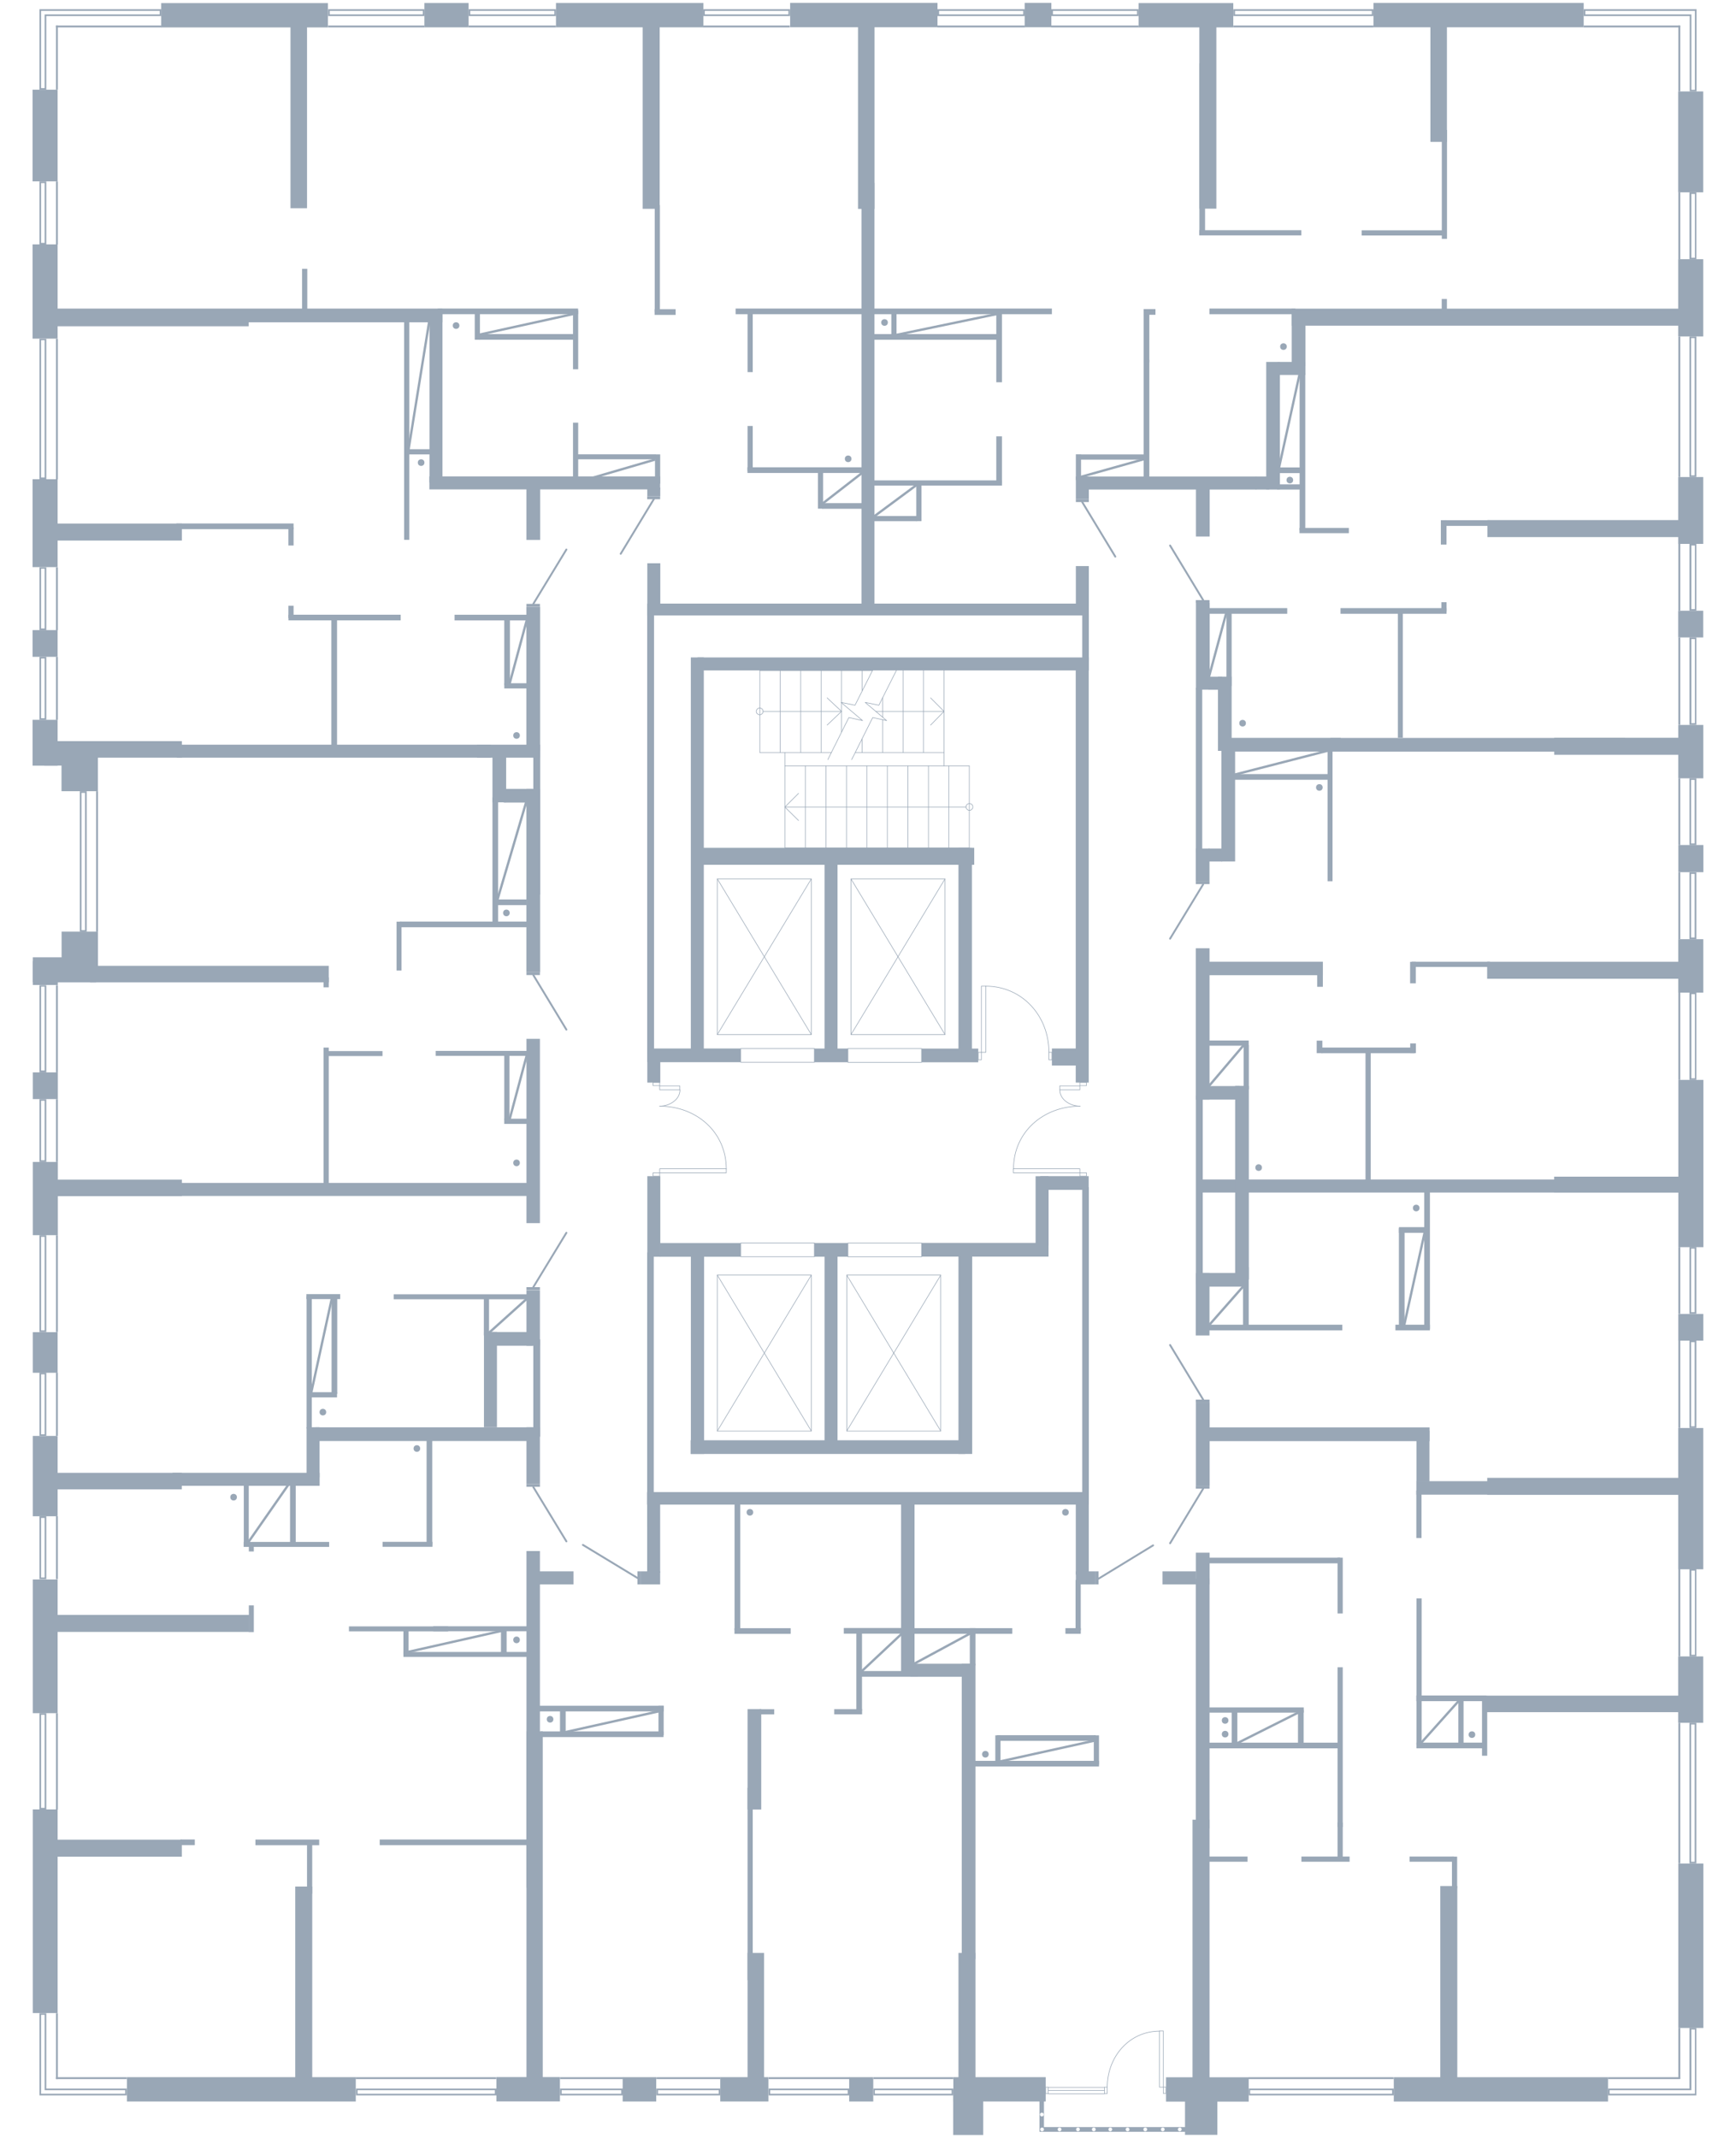 <?xml version="1.0" encoding="utf-8"?>
<!-- Generator: Adobe Illustrator 21.1.0, SVG Export Plug-In . SVG Version: 6.00 Build 0)  -->
<svg version="1.1" xmlns="http://www.w3.org/2000/svg" xmlns:xlink="http://www.w3.org/1999/xlink" x="0px" y="0px"
	 viewBox="0 0 735 904.9" style="enable-background:new 0 0 735 904.9;" xml:space="preserve">
<style type="text/css">
	.st0{fill:none;stroke:#99A7B6;stroke-width:0.25;stroke-linecap:round;stroke-linejoin:round;stroke-miterlimit:10;}
	.st1{fill-rule:evenodd;clip-rule:evenodd;fill:#99A7B6;}
	.st2{fill:none;stroke:#99A7B6;stroke-width:0.81;stroke-linecap:round;stroke-linejoin:round;stroke-miterlimit:22.926;}
	.st3{fill:#99A7B6;}
	.st4{fill:none;stroke:#99A7B6;stroke-width:0.25;stroke-miterlimit:10;}
	.st5{fill:none;stroke:#99A7B6;stroke-miterlimit:10;}
</style>
<g id="МОП">
	<g>
		<polyline class="st0" points="369.4,283.8 321.7,283.8 321.7,318.5 		"/>
		<polyline class="st0" points="332.3,318.5 332.3,358.9 410.4,358.9 		"/>
		<line class="st0" x1="399.7" y1="318.5" x2="362.1" y2="318.5"/>
		<line class="st0" x1="352" y1="318.5" x2="321.7" y2="318.5"/>
		<line class="st0" x1="332.3" y1="324.2" x2="410.4" y2="324.2"/>
		<line class="st0" x1="391" y1="283.8" x2="391" y2="318.5"/>
		<line class="st0" x1="382.4" y1="283.8" x2="382.4" y2="318.5"/>
		<line class="st0" x1="373.7" y1="295.4" x2="373.7" y2="303.6"/>
		<line class="st0" x1="373.7" y1="304.6" x2="373.7" y2="318.5"/>
		<line class="st0" x1="365" y1="283.8" x2="365" y2="292.4"/>
		<line class="st0" x1="365" y1="312.7" x2="365" y2="318.5"/>
		<line class="st0" x1="356.3" y1="283.8" x2="356.3" y2="297.3"/>
		<line class="st0" x1="356.3" y1="297.4" x2="356.3" y2="309.8"/>
		<line class="st0" x1="347.7" y1="283.8" x2="347.7" y2="318.5"/>
		<line class="st0" x1="339" y1="283.8" x2="339" y2="318.5"/>
		<line class="st0" x1="330.3" y1="283.8" x2="330.3" y2="318.5"/>
		<line class="st0" x1="401.7" y1="358.9" x2="401.7" y2="324.2"/>
		<line class="st0" x1="393.1" y1="358.9" x2="393.1" y2="324.2"/>
		<line class="st0" x1="384.4" y1="358.9" x2="384.4" y2="324.2"/>
		<line class="st0" x1="375.7" y1="358.9" x2="375.7" y2="324.2"/>
		<line class="st0" x1="367" y1="358.9" x2="367" y2="324.2"/>
		<line class="st0" x1="358.4" y1="358.9" x2="358.4" y2="324.2"/>
		<line class="st0" x1="349.7" y1="358.9" x2="349.7" y2="324.2"/>
		<line class="st0" x1="341" y1="358.9" x2="341" y2="324.2"/>
		<line class="st0" x1="409" y1="341.6" x2="332.3" y2="341.6"/>
		<polyline class="st0" points="338.1,335.8 332.3,341.6 338.1,347.3 		"/>
		<polyline class="st0" points="410.4,343 409.9,342.9 409.4,342.5 409.1,342.1 409,341.6 409.1,341 409.4,340.5 409.9,340.2 
			410.4,340.1 411,340.2 411.5,340.5 411.8,341 411.9,341.6 411.8,342.1 411.5,342.5 411,342.9 410.4,343 		"/>
		<line class="st0" x1="323.1" y1="301.1" x2="356.3" y2="301.1"/>
		<line class="st0" x1="370.8" y1="301.1" x2="399.7" y2="301.1"/>
		<polyline class="st0" points="394,306.9 399.7,301.1 394,295.4 		"/>
		<polyline class="st0" points="321.7,302.6 321.1,302.4 320.6,302.1 320.3,301.7 320.2,301.1 320.3,300.6 320.6,300.1 321.1,299.8 
			321.7,299.6 322.2,299.8 322.7,300.1 323,300.6 323.1,301.1 323,301.7 322.7,302.1 322.2,302.4 321.7,302.6 		"/>
		<polyline class="st0" points="360.6,321.5 362.1,318.5 369.5,303.7 375.4,305 366.3,297.3 372.1,298.5 379.5,283.8 381.1,280.7 		
			"/>
		<polyline class="st0" points="350.5,321.5 352,318.5 359.4,303.7 365.2,305 356.1,297.3 362,298.5 369.4,283.8 370.9,280.7 		"/>
		<polyline class="st0" points="350.2,306.9 356.3,301.1 350.2,295.4 		"/>
		<line class="st0" x1="399.7" y1="283.8" x2="399.7" y2="324.2"/>
		<line class="st0" x1="410.4" y1="358.9" x2="410.4" y2="324.2"/>
	</g>
	<g>
		<path class="st0" d="M457.3,468.2c-15.5,0-28.2,10.9-28.2,26.6"/>
		<path class="st0" d="M448.7,461.3c0,4.2,4.5,6.9,8.6,6.9"/>
		<rect x="429" y="494.7" class="st0" width="28.2" height="1.7"/>
		<rect x="448.7" y="459.6" class="st0" width="8.5" height="1.7"/>
		<rect x="457.2" y="496.4" class="st0" width="2.8" height="1.4"/>
		<rect x="457.2" y="458.1" class="st0" width="2.8" height="1.4"/>
	</g>
	<g>
		<path class="st0" d="M279.3,468.2c15.5,0,28.2,10.9,28.2,26.6"/>
		<path class="st0" d="M287.9,461.3c0,4.2-4.5,6.9-8.6,6.9"/>
		<rect x="279.3" y="494.7" class="st0" width="28.2" height="1.7"/>
		<rect x="279.3" y="459.6" class="st0" width="8.5" height="1.7"/>
		<rect x="276.5" y="496.4" class="st0" width="2.8" height="1.4"/>
		<rect x="276.5" y="458.1" class="st0" width="2.8" height="1.4"/>
	</g>
	<g>
		<path class="st0" d="M444.1,445.4c0-15.4-11.3-28-26.8-28"/>
		<rect x="414.2" y="445.4" class="st0" width="1.3" height="3.2"/>
		<rect x="444.1" y="445.4" class="st0" width="1.3" height="3.2"/>
		<rect x="415.5" y="417.4" class="st0" width="1.9" height="28"/>
	</g>
	<polyline class="st0" points="398.3,605.7 358.5,605.7 358.5,539.7 398.3,539.7 398.3,605.7 	"/>
	<line class="st0" x1="398.3" y1="605.7" x2="358.5" y2="539.7"/>
	<line class="st0" x1="358.5" y1="605.7" x2="398.3" y2="539.7"/>
	<polyline class="st0" points="343.5,605.7 303.7,605.7 303.7,539.7 343.5,539.7 343.5,605.7 	"/>
	<line class="st0" x1="343.5" y1="605.7" x2="303.7" y2="539.7"/>
	<line class="st0" x1="303.7" y1="605.7" x2="343.5" y2="539.7"/>
	<polyline class="st0" points="343.5,437.9 303.7,437.9 303.7,372 343.5,372 343.5,437.9 	"/>
	<line class="st0" x1="343.5" y1="437.9" x2="303.7" y2="372"/>
	<line class="st0" x1="303.7" y1="437.9" x2="343.5" y2="372"/>
	<polyline class="st0" points="400.1,437.9 360.3,437.9 360.3,372 400.1,372 400.1,437.9 	"/>
	<line class="st0" x1="400.1" y1="437.9" x2="360.3" y2="372"/>
	<line class="st0" x1="360.3" y1="437.9" x2="400.1" y2="372"/>
	
		<rect x="371.7" y="513.4" transform="matrix(-3.283170e-11 1 -1 -3.283170e-11 903.6 154.448)" class="st0" width="5.8" height="31.2"/>
	
		<rect x="326.3" y="513.4" transform="matrix(-3.472618e-11 1 -1 -3.472618e-11 858.24 199.808)" class="st0" width="5.8" height="31.2"/>
	
		<rect x="326.3" y="431.1" transform="matrix(-3.474928e-11 1 -1 -3.474928e-11 775.92 117.488)" class="st0" width="5.8" height="31.2"/>
	
		<rect x="371.7" y="431.1" transform="matrix(-3.474928e-11 1 -1 -3.474928e-11 821.28 72.128)" class="st0" width="5.8" height="31.2"/>
</g>
<g id="Двери">
	<g>
		<rect x="463.9" y="665.1" class="st1" width="1.2" height="5.5"/>
		<line class="st2" x1="465.1" y1="668.2" x2="488.2" y2="654.1"/>
	</g>
	<g>
		<rect x="506.3" y="628.9" class="st1" width="5.8" height="1.2"/>
		<line class="st2" x1="509.4" y1="630.1" x2="495.4" y2="653.2"/>
	</g>
	<g>
		<rect x="506.3" y="592.4" class="st1" width="5.8" height="1.2"/>
		<line class="st2" x1="509.4" y1="592.4" x2="495.4" y2="569.3"/>
	</g>
	<g>
		<rect x="506.3" y="254" class="st1" width="5.8" height="1.2"/>
		<line class="st2" x1="509.4" y1="254" x2="495.4" y2="230.9"/>
	</g>
	<g>
		<rect x="455.5" y="211.3" class="st1" width="5.5" height="1.2"/>
		<line class="st2" x1="458.2" y1="212.5" x2="472.2" y2="235.6"/>
	</g>
	<g>
		<rect x="274" y="210.1" class="st1" width="5.5" height="1.2"/>
		<line class="st2" x1="276.8" y1="211.3" x2="262.8" y2="234.4"/>
	</g>
	<g>
		<rect x="222.9" y="255.6" class="st1" width="5.7" height="1.2"/>
		<line class="st2" x1="225.8" y1="255.6" x2="239.8" y2="232.6"/>
	</g>
	<g>
		<rect x="222.9" y="411.5" class="st1" width="5.7" height="1.2"/>
		<line class="st2" x1="225.8" y1="412.7" x2="239.8" y2="435.8"/>
	</g>
	<g>
		<rect x="222.9" y="544.8" class="st1" width="5.7" height="1.2"/>
		<line class="st2" x1="225.8" y1="544.8" x2="239.8" y2="521.8"/>
	</g>
	<g>
		<rect x="222.9" y="628.1" class="st1" width="5.7" height="1.2"/>
		<line class="st2" x1="225.8" y1="629.4" x2="239.8" y2="652.4"/>
	</g>
	<g>
		<rect x="269.9" y="665.1" class="st1" width="1.2" height="5.5"/>
		<line class="st2" x1="269.9" y1="667.9" x2="246.8" y2="653.9"/>
	</g>
	<g>
		<rect x="506.3" y="373" class="st1" width="5.8" height="1.2"/>
		<line class="st2" x1="509.4" y1="374.3" x2="495.4" y2="397.3"/>
	</g>
</g>
<g id="Окна">
	<g>
		<g>
			<path class="st3" d="M589.4,884.7v1.5h-60.1v-1.5H589.4 M590.1,884h-61.4v2.9h61.4V884L590.1,884z"/>
		</g>
		<g>
			<rect x="528.6" y="879.2" class="st3" width="61.4" height="0.8"/>
		</g>
	</g>
	<g>
		<g>
			<path class="st3" d="M358.9,884.7v1.5h-32.8v-1.5H358.9 M359.6,884h-34.2v2.9h34.2V884L359.6,884z"/>
		</g>
		<g>
			<rect x="325.4" y="879.2" class="st3" width="34.2" height="0.8"/>
		</g>
	</g>
	<g>
		<g>
			<path class="st3" d="M402.9,884.7v1.5h-32.5v-1.5H402.9 M403.6,884h-33.8v2.9h33.8V884L403.6,884z"/>
		</g>
		<g>
			<rect x="369.8" y="879.2" class="st3" width="33.8" height="0.8"/>
		</g>
	</g>
	<g>
		<g>
			<path class="st3" d="M304.3,884.7v1.5h-25.7v-1.5H304.3 M305,884h-27.1v2.9H305V884L305,884z"/>
		</g>
		<g>
			<rect x="277.9" y="879.2" class="st3" width="27.1" height="0.8"/>
		</g>
	</g>
	<g>
		<g>
			<path class="st3" d="M263,884.7v1.5h-25.2v-1.5H263 M263.7,884h-26.6v2.9h26.6V884L263.7,884z"/>
		</g>
		<g>
			<rect x="237.1" y="879.2" class="st3" width="26.6" height="0.8"/>
		</g>
	</g>
	<g>
		<g>
			<path class="st3" d="M209.5,884.7v1.5l-58.1,0v-1.5L209.5,884.7 M210.2,884l-59.5,0v2.9l59.5,0V884L210.2,884z"/>
		</g>
		<g>
			<rect x="150.6" y="879.2" class="st3" width="59.5" height="0.8"/>
		</g>
	</g>
	<g>
		<g>
			<rect x="680.8" y="879.2" class="st3" width="30.5" height="0.8"/>
		</g>
		<g>
			<path class="st3" d="M717.6,859v27.2h-2.2h-33.9v-1.5h33.9h0.7V884v-25H717.6 M718.2,858.3h-2.9V884h-34.5v2.9h34.5h2.9h0
				L718.2,858.3L718.2,858.3z"/>
		</g>
		<g>
			<rect x="710.6" y="858.3" class="st3" width="0.8" height="21.6"/>
		</g>
	</g>
	<g>
		<g>
			<path class="st3" d="M717.5,729.9V788h-1.5v-58.1H717.5 M718.2,729.2h-2.9v59.5h2.9V729.2L718.2,729.2z"/>
		</g>
		<g>
			<rect x="710.6" y="729.2" class="st3" width="0.8" height="59.5"/>
		</g>
	</g>
	<g>
		<g>
			<path class="st3" d="M717.6,664.8v35.6h-1.5v-35.6H717.6 M718.2,664.1h-2.9v37h2.9V664.1L718.2,664.1z"/>
		</g>
		<g>
			<rect x="710.6" y="664.1" class="st3" width="0.8" height="37"/>
		</g>
	</g>
	<g>
		<g>
			<path class="st3" d="M717.5,568.1l0,35.6h-1.5l0-35.6H717.5 M718.2,567.4h-2.9l0,37h2.9L718.2,567.4L718.2,567.4z"/>
		</g>
		<g>
			<rect x="710.6" y="567.4" class="st3" width="0.8" height="37"/>
		</g>
	</g>
	<g>
		<g>
			<path class="st3" d="M717.5,528.5l0,26.9h-1.5l0-26.9H717.5 M718.2,527.8h-2.9l0,28.3h2.9L718.2,527.8L718.2,527.8z"/>
		</g>
		<g>
			<rect x="710.6" y="527.8" class="st3" width="0.8" height="28.3"/>
		</g>
	</g>
	<g>
		<g>
			<path class="st3" d="M717.5,369.9v26.9h-1.5v-26.9H717.5 M718.2,369.2h-2.9v28.3h2.9V369.2L718.2,369.2z"/>
		</g>
		<g>
			<rect x="710.6" y="369.2" class="st3" width="0.8" height="28.3"/>
		</g>
	</g>
	<g>
		<g>
			<path class="st3" d="M717.5,330.1V357h-1.5v-26.9H717.5 M718.2,329.4h-2.9v28.3h2.9V329.4L718.2,329.4z"/>
		</g>
		<g>
			<rect x="710.6" y="329.4" class="st3" width="0.8" height="28.3"/>
		</g>
	</g>
	<g>
		<g>
			<path class="st3" d="M717.6,420.8v35.6h-1.5v-35.6H717.6 M718.2,420.1h-2.9v37h2.9V420.1L718.2,420.1z"/>
		</g>
		<g>
			<rect x="710.6" y="420.1" class="st3" width="0.8" height="37"/>
		</g>
	</g>
	<g>
		<g>
			<path class="st3" d="M717.6,270.5v35.6h-1.5v-35.6H717.6 M718.2,269.8h-2.9v37h2.9V269.8L718.2,269.8z"/>
		</g>
		<g>
			<rect x="710.6" y="269.8" class="st3" width="0.8" height="37"/>
		</g>
	</g>
	<g>
		<g>
			<path class="st3" d="M717.6,230.9v26.9h-1.5v-26.9H717.6 M718.2,230.2h-2.9v28.3h2.9V230.2L718.2,230.2z"/>
		</g>
		<g>
			<rect x="710.6" y="230.2" class="st3" width="0.8" height="28.3"/>
		</g>
	</g>
	<g>
		<g>
			<path class="st3" d="M717.5,143.1v58.1h-1.5v-58.1H717.5 M718.2,142.4h-2.9v59.5h2.9V142.4L718.2,142.4z"/>
		</g>
		<g>
			<rect x="710.6" y="142.4" class="st3" width="0.8" height="59.5"/>
		</g>
	</g>
	<g>
		<g>
			<path class="st3" d="M717.6,82.1v27h-1.5v-27H717.6 M718.2,81.4h-2.9v28.4h2.9V81.4L718.2,81.4z"/>
		</g>
		<g>
			<rect x="710.6" y="81.4" class="st3" width="0.8" height="28.4"/>
		</g>
	</g>
	<g>
		<g>
			<rect x="710.6" y="10.8" class="st3" width="0.8" height="27.9"/>
		</g>
		<g>
			<path class="st3" d="M717.6,4.6l0,2.2V38h-1.5V6.8V6.1h-0.7h-44.2V4.6H717.6 M718.2,3.9h-47.7v2.9h44.9v31.9h2.9V6.8h0V3.9
				L718.2,3.9z"/>
		</g>
		<g>
			<rect x="670.5" y="10.8" class="st3" width="40.8" height="0.8"/>
		</g>
	</g>
	<g>
		<g>
			<path class="st3" d="M580.8,4.6v1.5h-57.9V4.6H580.8 M581.5,3.9h-59.3v2.9h59.3L581.5,3.9L581.5,3.9z"/>
		</g>
		<g>
			<rect x="522.2" y="10.8" class="st3" width="59.3" height="0.8"/>
		</g>
	</g>
	<g>
		<g>
			<path class="st3" d="M481.4,4.6v1.5h-35.6V4.6H481.4 M482.1,3.9h-37v2.9h37V3.9L482.1,3.9z"/>
		</g>
		<g>
			<rect x="445.1" y="10.8" class="st3" width="37" height="0.8"/>
		</g>
	</g>
	<g>
		<g>
			<path class="st3" d="M433.2,4.6v1.5h-35.6V4.6H433.2 M433.9,3.9h-37v2.9h37V3.9L433.9,3.9z"/>
		</g>
		<g>
			<rect x="396.9" y="10.8" class="st3" width="37" height="0.8"/>
		</g>
	</g>
	<g>
		<g>
			<path class="st3" d="M333.8,4.6v1.5h-35.4V4.6H333.8 M334.5,3.9h-36.7v2.9h36.7V3.9L334.5,3.9z"/>
		</g>
		<g>
			<rect x="297.7" y="10.8" class="st3" width="36.7" height="0.8"/>
		</g>
	</g>
	<g>
		<g>
			<path class="st3" d="M234.7,4.6v1.5h-35.6V4.6H234.7 M235.4,3.9h-37v2.9h37V3.9L235.4,3.9z"/>
		</g>
		<g>
			<rect x="198.4" y="10.8" class="st3" width="37" height="0.8"/>
		</g>
	</g>
	<g>
		<g>
			<path class="st3" d="M179,4.6v1.5h-39.4V4.6H179 M179.7,3.9h-40.8l0,2.9h40.8V3.9L179.7,3.9z"/>
		</g>
		<g>
			<rect x="138.9" y="10.8" class="st3" width="40.8" height="0.8"/>
		</g>
	</g>
	<g>
		<rect x="23.7" y="10.8" class="st3" width="44.7" height="0.8"/>
	</g>
	<g>
		<path class="st3" d="M19.6,4.6L19.6,4.6l48,0v1.5h-48h-0.7v0.7v30.5h-1.5l0-30.5V4.6H19.6 M19.6,3.9h-2.9v0h0v2.9h0V38h2.9V6.8
			h48.7V3.9L19.6,3.9L19.6,3.9L19.6,3.9z"/>
	</g>
	<g>
		<rect x="23.7" y="10.8" class="st3" width="0.8" height="27.1"/>
	</g>
	<g>
		<g>
			<rect x="23.7" y="879.2" class="st3" width="30" height="0.8"/>
		</g>
		<g>
			<path class="st3" d="M18.9,852.8V884v0.7h0.7H53v1.5l-33.4,0h-2.2v-33.4H18.9 M19.6,852.1h-2.9v34.8h2.9v0h34.1V884H19.6V852.1
				L19.6,852.1z"/>
		</g>
		<g>
			<rect x="23.7" y="852.1" class="st3" width="0.8" height="27.9"/>
		</g>
	</g>
	<g>
		<g>
			<path class="st3" d="M18.9,642.5v25.2h-1.5v-25.2H18.9 M19.6,641.8h-2.9v26.6h2.9V641.8L19.6,641.8z"/>
		</g>
		<g>
			<rect x="23.7" y="641.8" class="st3" width="0.8" height="26.6"/>
		</g>
	</g>
	<g>
		<g>
			<path class="st3" d="M36,335.6v58.1h-1.5v-58.1H36 M36.7,334.9h-2.9v59.5h2.9V334.9L36.7,334.9z"/>
		</g>
		<g>
			<rect x="40.7" y="334.9" class="st3" width="0.8" height="59.5"/>
		</g>
	</g>
	<g>
		<g>
			<path class="st3" d="M18.9,417.6v35.5h-1.5v-35.5H18.9 M19.6,417h-2.9v36.9h2.9V417L19.6,417z"/>
		</g>
		<g>
			<rect x="23.7" y="417" class="st3" width="0.8" height="36.9"/>
		</g>
	</g>
	<g>
		<g>
			<path class="st3" d="M18.9,465.9v25.2h-1.5v-25.2H18.9 M19.6,465.2h-2.9v26.6h2.9V465.2L19.6,465.2z"/>
		</g>
		<g>
			<rect x="23.7" y="465.2" class="st3" width="0.8" height="26.6"/>
		</g>
	</g>
	<g>
		<g>
			<path class="st3" d="M18.9,523.5v39.6h-1.5v-39.6H18.9 M19.6,522.8h-2.9v41h2.9V522.8L19.6,522.8z"/>
		</g>
		<g>
			<rect x="23.7" y="522.8" class="st3" width="0.8" height="41"/>
		</g>
	</g>
	<g>
		<g>
			<path class="st3" d="M18.9,581.7v25.4h-1.5v-25.4H18.9 M19.6,581h-2.9v26.7h2.9V581L19.6,581z"/>
		</g>
		<g>
			<rect x="23.7" y="581" class="st3" width="0.8" height="26.7"/>
		</g>
	</g>
	<g>
		<g>
			<path class="st3" d="M18.9,77.5v25.3h-1.5V77.5H18.9 M19.6,76.8h-2.9v26.7h2.9V76.8L19.6,76.8z"/>
		</g>
		<g>
			<rect x="23.7" y="76.8" class="st3" width="0.8" height="26.7"/>
		</g>
	</g>
	<g>
		<g>
			<path class="st3" d="M18.9,144v58.1h-1.5V144H18.9 M19.6,143.4h-2.9v59.5h2.9V143.4L19.6,143.4z"/>
		</g>
		<g>
			<rect x="23.7" y="143.4" class="st3" width="0.8" height="59.5"/>
		</g>
	</g>
	<g>
		<g>
			<path class="st3" d="M18.9,240.8V266h-1.5v-25.3H18.9 M19.6,240.1h-2.9v26.7h2.9V240.1L19.6,240.1z"/>
		</g>
		<g>
			<rect x="23.7" y="240.1" class="st3" width="0.8" height="26.7"/>
		</g>
	</g>
	<g>
		<g>
			<path class="st3" d="M18.9,278.7v25.3h-1.5v-25.3H18.9 M19.6,278h-2.9v26.7h2.9V278L19.6,278z"/>
		</g>
		<g>
			<rect x="23.7" y="278" class="st3" width="0.8" height="26.7"/>
		</g>
	</g>
	<g>
		<g>
			<path class="st3" d="M18.9,725.8v39.4h-1.5v-39.4H18.9 M19.6,725.1h-2.9v40.8h2.9V725.1L19.6,725.1z"/>
		</g>
		<g>
			<rect x="23.7" y="725.1" class="st3" width="0.8" height="40.8"/>
		</g>
	</g>
	<g>
		
			<rect x="442.7" y="883.5" transform="matrix(-1 -2.810298e-11 2.810298e-11 -1 886.522 1769.632)" class="st4" width="1.1" height="2.7"/>
		<line class="st4" x1="443.8" y1="886.2" x2="467.7" y2="886.2"/>
		<line class="st4" x1="467.7" y1="884.8" x2="443.8" y2="884.8"/>
		<line class="st4" x1="467.7" y1="883.5" x2="443.8" y2="883.5"/>
		<path class="st4" d="M468.8,883.5c0-13.1,9.4-23.8,22.2-23.8"/>
		
			<rect x="492.5" y="883.5" transform="matrix(-1 -1.038961e-10 1.038961e-10 -1 986.146 1769.593)" class="st4" width="1.1" height="2.7"/>
		
			<rect x="467.7" y="883.5" transform="matrix(-1 -9.367675e-11 9.367675e-11 -1 936.456 1769.632)" class="st4" width="1.1" height="2.7"/>
		
			<rect x="491" y="859.7" transform="matrix(-1 -9.655977e-11 9.655977e-11 -1 983.524 1743.132)" class="st4" width="1.6" height="23.8"/>
	</g>
</g>
<g id="Стены">
	
		<rect x="218.4" y="870.9" transform="matrix(-1.836970e-16 1 -1 -1.836970e-16 1107.967 660.749)" class="st3" width="10.3" height="26.9"/>
	
		<rect x="97" y="835.9" transform="matrix(-1.836970e-16 1 -1 -1.836970e-16 986.531 782.185)" class="st3" width="10.3" height="96.9"/>
	
		<rect x="13.9" y="765.9" transform="matrix(-1 -1.224647e-16 1.224647e-16 -1 38.294 1617.955)" class="st3" width="10.5" height="86.2"/>
	
		<rect x="13.9" y="668.4" transform="matrix(-1 -1.224647e-16 1.224647e-16 -1 38.294 1393.526)" class="st3" width="10.5" height="56.6"/>
	
		<rect x="13.9" y="607.8" transform="matrix(-1 -1.224647e-16 1.224647e-16 -1 38.294 1249.571)" class="st3" width="10.5" height="34"/>
	
		<rect x="13.9" y="563.8" transform="matrix(-1 -1.224647e-16 1.224647e-16 -1 38.294 1144.852)" class="st3" width="10.5" height="17.2"/>
	
		<rect x="310" y="874.2" transform="matrix(-1.836970e-16 1 -1 -1.836970e-16 1199.538 569.178)" class="st3" width="10.3" height="20.4"/>
	
		<rect x="359.5" y="879.3" transform="matrix(-1.836970e-16 1 -1 -1.836970e-16 1249.03 519.686)" class="st3" width="10.3" height="10.2"/>
	
		<rect x="265.6" y="877.3" transform="matrix(-1.836970e-16 1 -1 -1.836970e-16 1155.129 613.587)" class="st3" width="10.3" height="14.2"/>
	
		<rect x="418" y="864.8" transform="matrix(-1.836970e-16 1 -1 -1.836970e-16 1307.532 461.184)" class="st3" width="10.3" height="39.1"/>
	
		<rect x="400.3" y="887.7" transform="matrix(-1.836970e-16 1 -1 -1.836970e-16 1303.964 484.057)" class="st3" width="19.3" height="12.7"/>
	
		<rect x="498.9" y="887.2" transform="matrix(-1.836970e-16 1 -1 -1.836970e-16 1402.618 385.403)" class="st3" width="19.3" height="13.7"/>
	
		<rect x="506" y="866.8" transform="matrix(-1.836970e-16 1 -1 -1.836970e-16 1395.485 373.231)" class="st3" width="10.3" height="35"/>
	
		<rect x="630.3" y="839" transform="matrix(-1.836970e-16 1 -1 -1.836970e-16 1519.815 248.901)" class="st3" width="10.3" height="90.7"/>
	
		<rect x="23.4" y="397" transform="matrix(-1.836970e-16 1 -1 -1.836970e-16 438.479 370.927)" class="st3" width="20.7" height="15.4"/>
	
		<rect x="23.6" y="317" transform="matrix(-1.836970e-16 1 -1 -1.836970e-16 358.443 290.89)" class="st3" width="20.4" height="15.4"/>
	
		<rect x="620.8" y="-38.1" transform="matrix(-1.836970e-16 1 -1 -1.836970e-16 632.414 -619.55)" class="st3" width="10.3" height="89"/>
	
		<rect x="497" y="-13.6" transform="matrix(-1.836970e-16 1 -1 -1.836970e-16 508.56 -495.697)" class="st3" width="10.3" height="40.1"/>
	
		<rect x="434.3" y="0.8" transform="matrix(-1.836970e-16 1 -1 -1.836970e-16 445.93 -433.067)" class="st3" width="10.3" height="11.3"/>
	
		<rect x="360.5" y="-24.8" transform="matrix(-1.836970e-16 1 -1 -1.836970e-16 372.13 -359.266)" class="st3" width="10.3" height="62.4"/>
	
		<rect x="261.4" y="-24.8" transform="matrix(-1.836970e-16 1 -1 -1.836970e-16 272.996 -260.132)" class="st3" width="10.3" height="62.4"/>
	
		<rect x="183.9" y="-2.9" transform="matrix(-1.836970e-16 1 -1 -1.836970e-16 195.488 -182.624)" class="st3" width="10.3" height="18.7"/>
	
		<rect x="13.9" y="38" transform="matrix(-1 -1.224647e-16 1.224647e-16 -1 38.289 114.763)" class="st3" width="10.6" height="38.8"/>
	
		<rect x="13.9" y="103.5" transform="matrix(-1 -1.224647e-16 1.224647e-16 -1 38.289 246.837)" class="st3" width="10.6" height="39.9"/>
	
		<rect x="13.9" y="266.7" transform="matrix(-1 -1.224647e-16 1.224647e-16 -1 38.289 544.707)" class="st3" width="10.6" height="11.3"/>
	
		<rect x="13.9" y="202.9" transform="matrix(-1 -1.224647e-16 1.224647e-16 -1 38.289 442.942)" class="st3" width="10.6" height="37.2"/>
	
		<rect x="13.9" y="304.6" transform="matrix(-1 -1.224647e-16 1.224647e-16 -1 38.289 628.675)" class="st3" width="10.6" height="19.4"/>
	
		<rect x="18.8" y="314" transform="matrix(-1 -1.224647e-16 1.224647e-16 -1 48.129 638.04)" class="st3" width="10.6" height="10.1"/>
	
		<rect x="98.5" y="-28.8" transform="matrix(-1.836970e-16 1 -1 -1.836970e-16 110.052 -97.188)" class="st3" width="10.3" height="70.6"/>
	
		<rect x="681.1" y="818.2" transform="matrix(-1.836970e-16 1 -1 -1.836970e-16 1539.368 107.657)" class="st3" width="69.6" height="10.6"/>
	
		<rect x="701.8" y="709.9" transform="matrix(-1.836970e-16 1 -1 -1.836970e-16 1431.009 -0.702)" class="st3" width="28.1" height="10.6"/>
	
		<rect x="686" y="629" transform="matrix(-1.836970e-16 1 -1 -1.836970e-16 1350.129 -81.582)" class="st3" width="59.8" height="10.6"/>
	
		<rect x="710.2" y="556.5" transform="matrix(-1.836970e-16 1 -1 -1.836970e-16 1277.649 -154.062)" class="st3" width="11.3" height="10.6"/>
	
		<rect x="704.6" y="403.5" transform="matrix(-1.836970e-16 1 -1 -1.836970e-16 1124.64 -307.07)" class="st3" width="22.6" height="10.6"/>
	
		<rect x="710.1" y="358.1" transform="matrix(-1.836970e-16 1 -1 -1.836970e-16 1079.275 -352.436)" class="st3" width="11.5" height="10.6"/>
	
		<rect x="704.6" y="312.8" transform="matrix(-1.836970e-16 1 -1 -1.836970e-16 1033.942 -397.769)" class="st3" width="22.6" height="10.6"/>
	
		<rect x="710.2" y="258.9" transform="matrix(-1.836970e-16 1 -1 -1.836970e-16 980.012 -451.699)" class="st3" width="11.3" height="10.6"/>
	
		<rect x="701.7" y="210.8" transform="matrix(-1.836970e-16 1 -1 -1.836970e-16 931.921 -499.789)" class="st3" width="28.3" height="10.6"/>
	
		<rect x="699.5" y="120.8" transform="matrix(-1.836970e-16 1 -1 -1.836970e-16 841.919 -589.791)" class="st3" width="32.7" height="10.6"/>
	
		<rect x="694.5" y="54.8" transform="matrix(-1.836970e-16 1 -1 -1.836970e-16 775.909 -655.801)" class="st3" width="42.7" height="10.6"/>
	
		<rect x="680.5" y="487.1" transform="matrix(-1.836970e-16 1 -1 -1.836970e-16 1208.289 -223.422)" class="st3" width="70.8" height="10.6"/>
	<circle class="st3" cx="599.6" cy="511.3" r="1.4"/>
	<circle class="st3" cx="532.9" cy="494.2" r="1.4"/>
	<circle class="st3" cx="518.7" cy="728.2" r="1.4"/>
	<circle class="st3" cx="518.7" cy="734" r="1.4"/>
	<circle class="st3" cx="417.2" cy="742.5" r="1.4"/>
	<circle class="st3" cx="451.1" cy="640.1" r="1.4"/>
	<circle class="st3" cx="317.5" cy="640.1" r="1.4"/>
	<circle class="st3" cx="232.9" cy="727.7" r="1.4"/>
	<circle class="st3" cx="218.7" cy="694.1" r="1.4"/>
	<circle class="st3" cx="176.5" cy="613.1" r="1.4"/>
	<circle class="st3" cx="98.9" cy="633.7" r="1.4"/>
	<circle class="st3" cx="136.7" cy="597.7" r="1.4"/>
	<circle class="st3" cx="218.7" cy="492.2" r="1.4"/>
	<circle class="st3" cx="214.4" cy="386.4" r="1.4"/>
	<circle class="st3" cx="218.7" cy="311.3" r="1.4"/>
	<circle class="st3" cx="178.3" cy="195.8" r="1.4"/>
	<circle class="st3" cx="193.1" cy="137.8" r="1.4"/>
	<circle class="st3" cx="359.1" cy="194.2" r="1.4"/>
	<circle class="st3" cx="374.5" cy="136.5" r="1.4"/>
	<circle class="st3" cx="543.4" cy="146.7" r="1.4"/>
	<circle class="st3" cx="546.1" cy="203.2" r="1.4"/>
	<circle class="st3" cx="526.1" cy="306.1" r="1.4"/>
	<circle class="st3" cx="558.6" cy="333.3" r="1.4"/>
	<circle class="st3" cx="623.2" cy="734.2" r="1.4"/>
	<rect x="609.8" y="798.3" class="st3" width="7.2" height="81.9"/>
	<rect x="504.9" y="770.2" class="st3" width="7.2" height="116.7"/>
	<rect x="405.8" y="826.6" class="st3" width="7.2" height="54.7"/>
	<rect x="316.5" y="826.6" class="st3" width="7" height="54.7"/>
	<rect x="125" y="798.5" class="st3" width="7.2" height="85.6"/>
	<rect x="222.9" y="732.8" class="st3" width="6.9" height="147.6"/>
	<rect x="222.9" y="656.5" class="st3" width="5.7" height="142.5"/>
	<rect x="222.9" y="604.1" class="st3" width="5.7" height="24"/>
	<rect x="225.8" y="566.9" class="st3" width="2.9" height="41.2"/>
	<rect x="222.9" y="546.1" class="st3" width="5.7" height="23.5"/>
	<rect x="222.9" y="439.7" class="st3" width="5.7" height="78"/>
	<rect x="208.3" y="563.8" class="st3" width="17.3" height="5.8"/>
	<rect x="204.9" y="563.8" class="st3" width="5.5" height="40.3"/>
	<rect x="129.8" y="604.1" class="st3" width="5.5" height="21.2"/>
	
		<rect x="176.7" y="561.1" transform="matrix(-1.836970e-16 1 -1 -1.836970e-16 786.603 427.43)" class="st3" width="5.8" height="91.9"/>
	<rect x="316.5" y="723.4" class="st3" width="5.8" height="42.5"/>
	<rect x="316.5" y="756.7" class="st3" width="2.2" height="81.4"/>
	<rect x="381.5" y="635.8" class="st3" width="5.7" height="72.5"/>
	
		<rect x="45.7" y="754.5" transform="matrix(-1.836970e-16 1 -1 -1.836970e-16 831.479 732.963)" class="st3" width="7.2" height="55.4"/>
	
		<rect x="58.3" y="643.6" transform="matrix(-1.836970e-16 1 -1 -1.836970e-16 749.114 625.226)" class="st3" width="7.2" height="87"/>
	
		<rect x="46.6" y="599.9" transform="matrix(-1.836970e-16 1 -1 -1.836970e-16 676.862 576.795)" class="st3" width="7" height="53.9"/>
	
		<rect x="101.4" y="594.9" transform="matrix(-1.836970e-16 1 -1 -1.836970e-16 730.23 521.987)" class="st3" width="5.5" height="62.3"/>
	
		<rect x="599.7" y="605.6" transform="matrix(-1 -4.530477e-11 4.530477e-11 -1 1204.913 1232.686)" class="st3" width="5.5" height="21.5"/>
	
		<rect x="555.1" y="559.7" transform="matrix(-1.922020e-10 1 -1 -1.922020e-10 1164.955 49.078)" class="st3" width="5.8" height="94.6"/>
	
		<rect x="532.5" y="385.3" transform="matrix(-4.343033e-11 1 -1 -4.343033e-11 945.389 -125.441)" class="st3" width="5.7" height="49.4"/>
	
		<rect x="667.5" y="369.3" transform="matrix(-5.959518e-11 1 -1 -5.959518e-11 1081.842 -260.428)" class="st3" width="7.2" height="82.9"/>
	
		<rect x="667.6" y="182.2" transform="matrix(-5.961649e-11 1 -1 -5.961649e-11 894.967 -447.469)" class="st3" width="7.2" height="83"/>
	
		<rect x="682.4" y="287.9" transform="matrix(-4.042207e-11 1 -1 -4.042207e-11 1001.946 -370.13)" class="st3" width="7.2" height="56"/>
	
		<rect x="622.8" y="252.8" transform="matrix(-1.111610e-10 1 -1 -1.111610e-10 940.835 -310.458)" class="st3" width="5.8" height="124.8"/>
	
		<rect x="541.1" y="291.5" transform="matrix(-4.168595e-11 1 -1 -4.168595e-11 859.165 -228.788)" class="st3" width="5.8" height="47.4"/>
	
		<rect x="506.3" y="206.6" transform="matrix(-1 -1.926382e-11 1.926382e-11 -1 1018.453 433.697)" class="st3" width="5.8" height="20.5"/>
	
		<rect x="506.3" y="255.2" transform="matrix(-1 -3.300083e-11 3.300083e-11 -1 1018.453 547.09)" class="st3" width="5.8" height="36.7"/>
	
		<rect x="517.1" y="314.1" transform="matrix(-1 -4.689594e-11 4.689594e-11 -1 1040.032 678.737)" class="st3" width="5.8" height="50.5"/>
	
		<rect x="515.7" y="286.4" transform="matrix(-1 -2.952717e-11 2.952717e-11 -1 1037.159 604.213)" class="st3" width="5.8" height="31.4"/>
	
		<rect x="519.3" y="258.2" transform="matrix(-1 -7.873847e-11 7.873847e-11 -1 1040.759 548.544)" class="st3" width="2.2" height="32.2"/>
	
		<rect x="682.9" y="473.2" transform="matrix(-4.170638e-11 1 -1 -4.170638e-11 1187.715 -184.862)" class="st3" width="6.7" height="56.5"/>
	
		<rect x="668.1" y="587.1" transform="matrix(-1.171349e-10 1 -1 -1.171349e-10 1300.774 -42.583)" class="st3" width="7.2" height="84"/>
	
		<rect x="668.7" y="678.1" transform="matrix(-1.221087e-10 1 -1 -1.221087e-10 1393.311 48.997)" class="st3" width="7" height="86.2"/>
	
		<rect x="628" y="598.6" transform="matrix(-4.335217e-11 1 -1 -4.335217e-11 1260.673 -1.074)" class="st3" width="5.7" height="62.4"/>
	<rect x="407.2" y="704.2" class="st3" width="5.8" height="125"/>
	<rect x="506.3" y="668.2" class="st3" width="5.8" height="105.7"/>
	<rect x="227.9" y="665.1" class="st3" width="14.9" height="5.5"/>
	<rect x="455.5" y="665.1" class="st3" width="8.4" height="5.5"/>
	<rect x="492.2" y="665.1" class="st3" width="14.2" height="5.5"/>
	
		<rect x="502.5" y="661" transform="matrix(-1.836970e-16 1 -1 -1.836970e-16 1173.124 154.692)" class="st3" width="13.4" height="5.8"/>
	
		<rect x="491.6" y="608.3" transform="matrix(-1.836970e-16 1 -1 -1.836970e-16 1120.432 102)" class="st3" width="35.3" height="5.8"/>
	
		<rect x="496" y="549.2" transform="matrix(-1.836970e-16 1 -1 -1.836970e-16 1061.281 42.849)" class="st3" width="26.4" height="5.8"/>
	
		<rect x="467.9" y="502.1" transform="matrix(-1.836970e-16 1 -1 -1.836970e-16 1011.326 -4.226)" class="st3" width="79.8" height="2.9"/>
	
		<rect x="508.5" y="538.9" transform="matrix(-1 -1.224647e-16 1.224647e-16 -1 1036.892 1083.49)" class="st3" width="19.9" height="5.8"/>
	
		<rect x="507.4" y="499.3" transform="matrix(-1 -1.224647e-16 1.224647e-16 -1 1218.625 1004.05)" class="st3" width="203.7" height="5.5"/>
	
		<rect x="484.8" y="497.8" transform="matrix(6.123234e-17 -1 1 6.123234e-17 25.145 1026.411)" class="st3" width="82" height="5.8"/>
	
		<rect x="477.2" y="430.5" transform="matrix(-1.836970e-16 1 -1 -1.836970e-16 942.597 -75.835)" class="st3" width="64.1" height="5.8"/>
	
		<rect x="502.3" y="363.2" transform="matrix(-1.836970e-16 1 -1 -1.836970e-16 875.281 -143.151)" class="st3" width="13.9" height="5.8"/>
	
		<rect x="511.9" y="359" transform="matrix(-1.836970e-16 1 -1 -1.836970e-16 876.481 -152.751)" class="st3" width="5.5" height="5.8"/>
	
		<rect x="511.9" y="286.3" transform="matrix(-1.836970e-16 1 -1 -1.836970e-16 803.761 -225.471)" class="st3" width="5.5" height="5.8"/>
	
		<rect x="441.7" y="647.2" transform="matrix(-1.836970e-16 1 -1 -1.836970e-16 1108.175 191.743)" class="st3" width="33" height="5.5"/>
	<rect x="271.1" y="665.1" class="st3" width="8.4" height="5.5"/>
	<rect x="274" y="635.2" class="st3" width="5.5" height="30.5"/>
	<rect x="274" y="530.1" class="st3" width="2.8" height="116.2"/>
	<rect x="458.2" y="502.5" class="st3" width="2.8" height="132.5"/>
	
		<rect x="364.9" y="540.7" transform="matrix(-1.836970e-16 1 -1 -1.836970e-16 1001.641 266.649)" class="st3" width="5.3" height="187"/>
	<rect x="16.8" y="499.3" class="st3" width="60.2" height="7"/>
	<rect x="38.1" y="408.8" class="st3" width="101.1" height="7"/>
	<rect x="18.4" y="313.7" class="st3" width="58.6" height="7"/>
	<rect x="74.9" y="315.2" class="st3" width="132.9" height="5.5"/>
	<rect x="202" y="315.2" class="st3" width="26.6" height="5.5"/>
	
		<rect x="195.3" y="284.4" transform="matrix(-1.836970e-16 1 -1 -1.836970e-16 513.07 61.518)" class="st3" width="60.9" height="5.8"/>
	
		<rect x="187" y="369.8" transform="matrix(-1.836970e-16 1 -1 -1.836970e-16 598.475 146.922)" class="st3" width="77.6" height="5.8"/>
	
		<rect x="195.4" y="345.5" transform="matrix(-1.836970e-16 1 -1 -1.836970e-16 574.203 119.767)" class="st3" width="63.5" height="2.9"/>
	
		<rect x="213.1" y="213" transform="matrix(-1.836970e-16 1 -1 -1.836970e-16 441.686 -9.866)" class="st3" width="25.3" height="5.8"/>
	
		<rect x="267.9" y="244.5" transform="matrix(-1.836970e-16 1 -1 -1.836970e-16 524.061 -29.491)" class="st3" width="17.8" height="5.5"/>
	
		<rect x="210.7" y="360.1" transform="matrix(-1.836970e-16 1 -1 -1.836970e-16 658.084 67.564)" class="st3" width="169.2" height="5.5"/>
	
		<rect x="368.6" y="365.9" transform="matrix(-1.836970e-16 1 -1 -1.836970e-16 826.852 -89.584)" class="st3" width="179.2" height="5.5"/>
	
		<rect x="295.2" y="278.2" transform="matrix(-1 -1.224647e-16 1.224647e-16 -1 756.222 561.968)" class="st3" width="165.7" height="5.5"/>
	
		<rect x="295.4" y="358.9" transform="matrix(-1 -1.224647e-16 1.224647e-16 -1 707.872 724.93)" class="st3" width="117.1" height="7.2"/>
	
		<rect x="274" y="255.4" transform="matrix(-1 -1.224647e-16 1.224647e-16 -1 734.992 515.877)" class="st3" width="187" height="5"/>
	
		<rect x="274.9" y="205.5" transform="matrix(-1.836970e-16 1 -1 -1.836970e-16 485.048 -68.504)" class="st3" width="3.7" height="5.5"/>
	
		<rect x="181.9" y="201.7" transform="matrix(-1 -1.224647e-16 1.224647e-16 -1 461.392 408.848)" class="st3" width="97.7" height="5.5"/>
	
		<rect x="148.4" y="165.3" transform="matrix(-1.836970e-16 1 -1 -1.836970e-16 352.638 -16.594)" class="st3" width="72.4" height="5.5"/>
	
		<rect x="21.9" y="130.6" transform="matrix(-1 -1.224647e-16 1.224647e-16 -1 209.238 267.01)" class="st3" width="165.5" height="5.8"/>
	<rect x="70.1" y="500.7" class="st3" width="155.2" height="5.5"/>
	<rect x="21.5" y="134.1" class="st3" width="83.8" height="4"/>
	<rect x="20.5" y="221.6" class="st3" width="56.5" height="7.2"/>
	
		<rect x="86.4" y="44.6" transform="matrix(-1.836970e-16 1 -1 -1.836970e-16 174.59 -78.478)" class="st3" width="80.2" height="7"/>
	
		<rect x="236.1" y="45.2" transform="matrix(-1.836970e-16 1 -1 -1.836970e-16 324.494 -226.918)" class="st3" width="79.2" height="7.2"/>
	
		<rect x="327.6" y="45.7" transform="matrix(-1.836970e-16 1 -1 -1.836970e-16 415.97 -317.583)" class="st3" width="78.4" height="7"/>
	
		<rect x="277.9" y="164.3" transform="matrix(-1.836970e-16 1 -1 -1.836970e-16 534.539 -200.455)" class="st3" width="179.2" height="5.5"/>
	
		<rect x="471.4" y="44.8" transform="matrix(-1.836970e-16 1 -1 -1.836970e-16 559.79 -462.983)" class="st3" width="79.9" height="7.2"/>
	
		<rect x="472.8" y="61.8" transform="matrix(-1.836970e-16 1 -1 -1.836970e-16 572.012 -445.989)" class="st3" width="72.3" height="2.4"/>
	
		<rect x="583.7" y="31.2" transform="matrix(-1.836970e-16 1 -1 -1.836970e-16 643.812 -574.548)" class="st3" width="50.9" height="7"/>
	<rect x="208.5" y="319.1" class="st3" width="5.8" height="20.5"/>
	
		<rect x="349" y="439.6" transform="matrix(-1.836970e-16 1 -1 -1.836970e-16 798.6 94.808)" class="st3" width="5.8" height="14.2"/>
	
		<rect x="290.9" y="426.9" transform="matrix(-1.836970e-16 1 -1 -1.836970e-16 740.52 152.888)" class="st3" width="5.8" height="39.6"/>
	
		<rect x="399.3" y="434.7" transform="matrix(-1.836970e-16 1 -1 -1.836970e-16 848.88 44.528)" class="st3" width="5.8" height="24"/>
	
		<rect x="448.1" y="441.1" transform="matrix(-1.836970e-16 1 -1 -1.836970e-16 899.161 -4.311)" class="st3" width="7.2" height="12.7"/>
	
		<rect x="274" y="445.5" transform="matrix(-1 -1.224647e-16 1.224647e-16 -1 553.559 903.73)" class="st3" width="5.5" height="12.7"/>
	
		<rect x="274" y="258.5" transform="matrix(-1 -1.224647e-16 1.224647e-16 -1 550.912 704.65)" class="st3" width="2.9" height="187.6"/>
	
		<rect x="274" y="497.8" transform="matrix(-1 -1.224647e-16 1.224647e-16 -1 553.568 1029.73)" class="st3" width="5.5" height="34.1"/>
	
		<rect x="438.4" y="497.8" transform="matrix(-1 -1.224647e-16 1.224647e-16 -1 882.356 1025.048)" class="st3" width="5.5" height="29.4"/>
	
		<rect x="440.5" y="497.8" transform="matrix(-1 -1.224647e-16 1.224647e-16 -1 901.432 1001.418)" class="st3" width="20.5" height="5.8"/>
	
		<rect x="293.6" y="511.9" transform="matrix(6.123234e-17 -1 1 6.123234e-17 -232.511 825.537)" class="st3" width="5.8" height="34.2"/>
	
		<rect x="347.7" y="554.4" transform="matrix(6.123234e-17 -1 1 6.123234e-17 -261.985 963.103)" class="st3" width="5.8" height="116.2"/>
	
		<rect x="349" y="521.9" transform="matrix(6.123234e-17 -1 1 6.123234e-17 -177.128 880.92)" class="st3" width="5.8" height="14.2"/>
	
		<rect x="414.2" y="502.1" transform="matrix(6.123234e-17 -1 1 6.123234e-17 -111.968 946.08)" class="st3" width="5.8" height="53.8"/>
	<rect x="405.8" y="529.1" class="st3" width="5.8" height="86.3"/>
	<rect x="349.1" y="530.6" class="st3" width="5.5" height="82.9"/>
	<rect x="292.5" y="530.6" class="st3" width="5.6" height="84.8"/>
	<rect x="213.3" y="333.9" class="st3" width="12.3" height="5.8"/>
	<rect x="455.5" y="239.6" class="st3" width="5.5" height="17.1"/>
	<rect x="458.2" y="260.1" class="st3" width="2.8" height="19.9"/>
	<rect x="349.1" y="364.1" class="st3" width="5.5" height="84"/>
	<rect x="405.8" y="358.9" class="st3" width="5.7" height="89.3"/>
	<rect x="455.5" y="201.7" class="st3" width="5.5" height="9.6"/>
	<rect x="536.1" y="153.2" class="st3" width="5.8" height="54"/>
	<rect x="531.6" y="201.7" class="st3" width="5.8" height="5.5"/>
	<rect x="540.9" y="153.2" class="st3" width="11.8" height="5.5"/>
	
		<rect x="537.7" y="140" transform="matrix(-1.836970e-16 1 -1 -1.836970e-16 692.703 -406.849)" class="st3" width="24.1" height="5.8"/>
	
		<rect x="546.9" y="130.6" transform="matrix(-1 -1.224647e-16 1.224647e-16 -1 1261.682 268.446)" class="st3" width="167.9" height="7.2"/>
	<rect x="458.7" y="201.7" class="st3" width="73.3" height="5.5"/>
	<rect x="511.3" y="785.8" class="st3" width="16.9" height="2.2"/>
	<rect x="551" y="785.8" class="st3" width="20.4" height="2.2"/>
	<rect x="511.9" y="722.7" class="st3" width="40.1" height="2.2"/>
	
		<rect x="543.4" y="729.9" transform="matrix(-1.836970e-16 1 -1 -1.836970e-16 1281.849 180.372)" class="st3" width="14.6" height="2.4"/>
	
		<rect x="515.3" y="729.9" transform="matrix(-1.836970e-16 1 -1 -1.836970e-16 1253.77 208.451)" class="st3" width="14.6" height="2.4"/>
	<rect x="596.8" y="785.8" class="st3" width="18.8" height="2.2"/>
	
		<rect x="609.2" y="791.5" transform="matrix(-1.836970e-16 1 -1 -1.836970e-16 1408.435 176.643)" class="st3" width="13.4" height="2.2"/>
	
		<rect x="616" y="729.4" transform="matrix(-1.836970e-16 1 -1 -1.836970e-16 1359.068 101.836)" class="st3" width="25.3" height="2.2"/>
	
		<rect x="608.2" y="727.6" transform="matrix(-1.836970e-16 1 -1 -1.836970e-16 1347.25 110.17)" class="st3" width="20.6" height="2.2"/>
	
		<rect x="599.7" y="737.6" transform="matrix(-1 -1.224647e-16 1.224647e-16 -1 1229.099 1477.583)" class="st3" width="29.7" height="2.4"/>
	
		<rect x="599.7" y="717.7" transform="matrix(-1 -1.224647e-16 1.224647e-16 -1 1228.966 1437.736)" class="st3" width="29.6" height="2.4"/>
	
		<rect x="569.8" y="706.4" transform="matrix(6.123234e-17 -1 1 6.123234e-17 -106.682 1308.234)" class="st3" width="61.9" height="2.2"/>
	
		<rect x="590.7" y="639.8" transform="matrix(6.123234e-17 -1 1 6.123234e-17 -40.144 1241.696)" class="st3" width="20.1" height="2.2"/>
	
		<rect x="575" y="532" transform="matrix(6.123234e-17 -1 1 6.123234e-17 71.012 1137.5)" class="st3" width="58.5" height="2.4"/>
	
		<rect x="551.1" y="471.2" transform="matrix(6.123234e-17 -1 1 6.123234e-17 106.936 1051.415)" class="st3" width="56.2" height="2.2"/>
	<rect x="507.8" y="737.6" class="st3" width="59.6" height="2.4"/>
	<rect x="507.8" y="659.3" class="st3" width="59.6" height="2.4"/>
	<rect x="509.5" y="560.7" class="st3" width="58.8" height="2.4"/>
	<rect x="590.8" y="560.7" class="st3" width="14.6" height="2.4"/>
	<rect x="592.3" y="519.4" class="st3" width="12.8" height="2.4"/>
	
		<rect x="572.8" y="539.3" transform="matrix(-1.836970e-16 1 -1 -1.836970e-16 1133.978 -52.917)" class="st3" width="41.4" height="2.4"/>
	
		<rect x="515.1" y="547.5" transform="matrix(-1.836970e-16 1 -1 -1.836970e-16 1076.191 21.272)" class="st3" width="24.8" height="2.4"/>
	
		<rect x="556" y="441.9" transform="matrix(-1.836970e-16 1 -1 -1.836970e-16 1001.774 -115.536)" class="st3" width="5.3" height="2.4"/>
	
		<rect x="511.7" y="459.7" transform="matrix(-1 -1.224647e-16 1.224647e-16 -1 1036.557 925.089)" class="st3" width="13.1" height="5.7"/>
	
		<rect x="511.2" y="440.5" transform="matrix(-1 -1.224647e-16 1.224647e-16 -1 1039.896 883.104)" class="st3" width="17.4" height="2.2"/>
	
		<rect x="518.2" y="450.7" transform="matrix(6.123234e-17 -1 1 6.123234e-17 75.848 979.312)" class="st3" width="18.7" height="2.2"/>
	
		<rect x="596.2" y="442.5" transform="matrix(-1.836970e-16 1 -1 -1.836970e-16 1041.961 -154.551)" class="st3" width="4.1" height="2.4"/>
	
		<rect x="593.7" y="410.5" transform="matrix(-1.836970e-16 1 -1 -1.836970e-16 1009.921 -186.591)" class="st3" width="9.1" height="2.4"/>
	
		<rect x="609.4" y="255.7" transform="matrix(-1.836970e-16 1 -1 -1.836970e-16 868.159 -354.513)" class="st3" width="3.9" height="2.2"/>
	
		<rect x="606.1" y="224.1" transform="matrix(-1.836970e-16 1 -1 -1.836970e-16 836.535 -385.915)" class="st3" width="10.3" height="2.4"/>
	
		<rect x="609.3" y="127.8" transform="matrix(-1.836970e-16 1 -1 -1.836970e-16 740.406 -482.746)" class="st3" width="4.6" height="2.2"/>
	
		<rect x="576.4" y="97.5" transform="matrix(-1 -1.224647e-16 1.224647e-16 -1 1187.509 197.177)" class="st3" width="34.6" height="2.2"/>
	
		<rect x="507.8" y="97.5" transform="matrix(-1 -1.224647e-16 1.224647e-16 -1 1058.75 197.134)" class="st3" width="43.2" height="2.2"/>
	
		<rect x="588.5" y="77" transform="matrix(-1.836970e-16 1 -1 -1.836970e-16 689.642 -533.51)" class="st3" width="46.1" height="2.2"/>
	
		<rect x="518.3" y="190" transform="matrix(-1.836970e-16 1 -1 -1.836970e-16 742.637 -360.275)" class="st3" width="66.4" height="2.4"/>
	
		<rect x="611.8" y="220.1" transform="matrix(-1 -1.224647e-16 1.224647e-16 -1 1242.568 442.69)" class="st3" width="19" height="2.4"/>
	
		<rect x="550.3" y="223.5" transform="matrix(-1 -1.224647e-16 1.224647e-16 -1 1121.392 449.17)" class="st3" width="20.9" height="2.2"/>
	
		<rect x="540.7" y="205" transform="matrix(-1 -1.224647e-16 1.224647e-16 -1 1091.961 412.21)" class="st3" width="10.6" height="2.2"/>
	
		<rect x="540.7" y="197.8" transform="matrix(-1 -1.224647e-16 1.224647e-16 -1 1091.961 398.05)" class="st3" width="10.6" height="2.4"/>
	
		<rect x="534" y="342.9" transform="matrix(-1.836970e-16 1 -1 -1.836970e-16 907.074 -219.105)" class="st3" width="58.1" height="2.1"/>
	
		<rect x="566" y="284.4" transform="matrix(-1.836970e-16 1 -1 -1.836970e-16 878.35 -307.362)" class="st3" width="53.6" height="2.1"/>
	
		<rect x="473" y="324.5" transform="matrix(-1.836970e-16 1 -1 -1.836970e-16 833.508 -181.84)" class="st3" width="69.4" height="2.7"/>
	
		<rect x="597.8" y="407.1" transform="matrix(-1 -1.224647e-16 1.224647e-16 -1 1228.595 816.37)" class="st3" width="33.1" height="2.2"/>
	
		<rect x="522.1" y="327.7" transform="matrix(-1 -1.224647e-16 1.224647e-16 -1 1084.958 657.744)" class="st3" width="40.8" height="2.4"/>
	
		<rect x="559.4" y="443.3" transform="matrix(-1 -1.224647e-16 1.224647e-16 -1 1158.33 889.09)" class="st3" width="39.5" height="2.4"/>
	
		<rect x="510.7" y="257.3" transform="matrix(-1 -1.224647e-16 1.224647e-16 -1 1055.693 517.09)" class="st3" width="34.3" height="2.4"/>
	
		<rect x="567.5" y="257.3" transform="matrix(-1 -1.224647e-16 1.224647e-16 -1 1179.952 517.09)" class="st3" width="44.9" height="2.4"/>
	
		<rect x="556.3" y="413.9" transform="matrix(-1.836970e-16 1 -1 -1.836970e-16 973.975 -143.825)" class="st3" width="5.2" height="2.4"/>
	<rect x="566.3" y="771.4" class="st3" width="2.2" height="15.1"/>
	<rect x="410.9" y="745.3" class="st3" width="54.4" height="2.4"/>
	<rect x="463.1" y="734.5" class="st3" width="2.2" height="12.4"/>
	<rect x="421.4" y="734.5" class="st3" width="2.2" height="12.4"/>
	
		<rect x="441.8" y="714.8" transform="matrix(-1.836970e-16 1 -1 -1.836970e-16 1178.705 292.638)" class="st3" width="2.4" height="41.8"/>
	<rect x="410.6" y="689.1" class="st3" width="2.4" height="15.8"/>
	
		<rect x="405.7" y="668.6" transform="matrix(-1.836970e-16 1 -1 -1.836970e-16 1097.176 283.434)" class="st3" width="2.4" height="43.4"/>
	
		<rect x="453.2" y="687.1" transform="matrix(-1.836970e-16 1 -1 -1.836970e-16 1144.683 235.927)" class="st3" width="2.4" height="6.5"/>
	
		<rect x="455.5" y="668.8" transform="matrix(-1 -1.224647e-16 1.224647e-16 -1 913.076 1358.818)" class="st3" width="2.2" height="21.3"/>
	
		<rect x="321.7" y="678.4" transform="matrix(-1.326372e-10 1 -1 -1.326372e-10 1013.163 367.447)" class="st3" width="2.4" height="23.8"/>
	
		<rect x="369.8" y="676.6" transform="matrix(-1.500686e-10 1 -1 -1.500686e-10 1061.36 319.264)" class="st3" width="2.4" height="27.5"/>
	
		<rect x="278.8" y="722" transform="matrix(-1 -7.410707e-11 7.410707e-11 -1 559.792 1456.388)" class="st3" width="2.2" height="12.4"/>
	
		<rect x="358" y="718.6" transform="matrix(-7.831798e-11 1 -1 -7.831798e-11 1083.605 365.412)" class="st3" width="2.2" height="11.8"/>
	
		<rect x="323.6" y="721.4" transform="matrix(-4.210606e-11 1 -1 -4.210606e-11 1049.183 399.833)" class="st3" width="2.2" height="6.2"/>
	
		<rect x="362.6" y="690.1" transform="matrix(-1 -1.830231e-10 1.830231e-10 -1 727.565 1414.023)" class="st3" width="2.4" height="33.9"/>
	
		<rect x="375" y="696.2" transform="matrix(-1.379423e-10 1 -1 -1.379423e-10 1084.766 332.286)" class="st3" width="2.4" height="24.7"/>
	
		<rect x="191.5" y="747.8" transform="matrix(-3.539508e-10 1 -1 -3.539508e-10 972.564 587.092)" class="st3" width="2.4" height="64"/>
	
		<rect x="120.4" y="766.3" transform="matrix(-1.538584e-10 1 -1 -1.538584e-10 901.443 658.213)" class="st3" width="2.4" height="27"/>
	
		<rect x="78.2" y="776.8" transform="matrix(-3.334862e-11 1 -1 -3.334862e-11 859.275 700.381)" class="st3" width="2.4" height="6.1"/>
	
		<rect x="167.7" y="668.5" transform="matrix(-2.566029e-10 1 -1 -2.566029e-10 858.241 520.689)" class="st3" width="2.1" height="42"/>
	
		<rect x="203.3" y="668.5" transform="matrix(-2.523548e-10 1 -1 -2.523548e-10 893.885 485.045)" class="st3" width="2.1" height="42"/>
	
		<rect x="170.8" y="689.1" transform="matrix(-1 -6.959379e-11 6.959379e-11 -1 343.794 1389.324)" class="st3" width="2.2" height="11.1"/>
	
		<rect x="212.1" y="689.1" transform="matrix(-1 -6.279878e-11 6.279878e-11 -1 426.6 1389.324)" class="st3" width="2.4" height="11.1"/>
	
		<rect x="196.3" y="673.7" transform="matrix(-3.271261e-10 1 -1 -3.271261e-10 897.6 502.911)" class="st3" width="2.1" height="53.1"/>
	
		<rect x="253.8" y="708" transform="matrix(-2.880116e-10 1 -1 -2.880116e-10 988.937 479.033)" class="st3" width="2.4" height="52"/>
	
		<rect x="253.2" y="696.6" transform="matrix(-2.918006e-10 1 -1 -2.918006e-10 977.614 468.77)" class="st3" width="2.4" height="53.1"/>
	
		<rect x="120.2" y="635.6" transform="matrix(-2.192168e-10 1 -1 -2.192168e-10 774.955 532.436)" class="st3" width="2.1" height="36.2"/>
	
		<rect x="171.4" y="643.1" transform="matrix(-1.350992e-10 1 -1 -1.350992e-10 826.195 481.196)" class="st3" width="2.1" height="21.1"/>
	
		<rect x="180.7" y="608.6" transform="matrix(-1 -2.501085e-10 2.501085e-10 -1 363.712 1262.41)" class="st3" width="2.4" height="45.2"/>
	
		<rect x="148.4" y="433.4" transform="matrix(1.588898e-10 -1 1 1.588898e-10 -296.351 595.388)" class="st3" width="2.1" height="24.9"/>
	
		<rect x="195.8" y="363.6" transform="matrix(3.046817e-10 -1 1 3.046817e-10 -194.268 588.261)" class="st3" width="2.4" height="55.3"/>
	<rect x="167.9" y="390.1" class="st3" width="2.1" height="20.7"/>
	<rect x="208.5" y="337.5" class="st3" width="2.4" height="53.1"/>
	
		<rect x="203.9" y="425.4" transform="matrix(2.523546e-10 -1 1 2.523546e-10 -240.933 650.806)" class="st3" width="2.1" height="40.8"/>
	<rect x="137" y="443.4" class="st3" width="2.2" height="57.6"/>
	
		<rect x="135.9" y="541.6" transform="matrix(8.921581e-11 -1 1 8.921581e-11 -411.872 685.759)" class="st3" width="2.1" height="14.3"/>
	
		<rect x="194.3" y="520.1" transform="matrix(3.594139e-10 -1 1 3.594139e-10 -353.398 744.233)" class="st3" width="2.1" height="57.4"/>
	<rect x="129.8" y="548.7" class="st3" width="2.2" height="55.9"/>
	
		<rect x="144.7" y="237.7" transform="matrix(2.667858e-10 -1 1 2.667858e-10 -115.569 407.281)" class="st3" width="2.4" height="47.5"/>
	
		<rect x="98.3" y="198" transform="matrix(2.789129e-10 -1 1 2.789129e-10 -123.308 322.268)" class="st3" width="2.4" height="49.6"/>
	
		<rect x="207.2" y="245.5" transform="matrix(1.750778e-10 -1 1 1.750778e-10 -53.049 469.801)" class="st3" width="2.4" height="31.9"/>
	<rect x="140.3" y="261.2" class="st3" width="2.4" height="55.5"/>
	<rect x="137" y="413.7" class="st3" width="2.2" height="4.2"/>
	<rect x="122.1" y="256.4" class="st3" width="2.2" height="5.2"/>
	<rect x="122.1" y="223.2" class="st3" width="2.2" height="7.7"/>
	<rect x="127.9" y="113.8" class="st3" width="2.2" height="17.4"/>
	<rect x="242.6" y="178.9" class="st3" width="2.2" height="23.6"/>
	<rect x="316.5" y="131.1" class="st3" width="2.2" height="26.4"/>
	<rect x="316.5" y="180.3" class="st3" width="2.2" height="19"/>
	
		<rect x="340.4" y="173.9" transform="matrix(-2.743656e-10 1 -1 -2.743656e-10 540.661 -142.611)" class="st3" width="2.4" height="50.3"/>
	<rect x="242.6" y="131.3" class="st3" width="2.2" height="25"/>
	<rect x="277.2" y="86.8" class="st3" width="2.2" height="45.3"/>
	
		<rect x="213.8" y="102.1" transform="matrix(-3.289353e-10 1 -1 -3.289353e-10 346.861 -83.211)" class="st3" width="2.4" height="59.4"/>
	
		<rect x="337.8" y="104.3" transform="matrix(-3.039242e-10 1 -1 -3.039242e-10 470.855 -207.205)" class="st3" width="2.4" height="55.1"/>
	
		<rect x="421.9" y="184.6" transform="matrix(-1 7.085964e-11 -7.085964e-11 -1 846.112 389.192)" class="st3" width="2.4" height="19.9"/>
	
		<rect x="484.3" y="152.3" transform="matrix(-1 1.667287e-10 -1.667287e-10 -1 970.912 354.303)" class="st3" width="2.4" height="49.8"/>
	
		<rect x="484.3" y="131.8" transform="matrix(-1 7.123845e-11 -7.123845e-11 -1 970.912 285.162)" class="st3" width="2.4" height="21.7"/>
	
		<rect x="485.6" y="129.5" transform="matrix(-1.667282e-11 -1 1 -1.667282e-11 354.706 618.843)" class="st3" width="2.4" height="5"/>
	
		<rect x="529.1" y="113.6" transform="matrix(-1.288356e-10 -1 1 -1.288356e-10 398.452 662.098)" class="st3" width="2.4" height="36.4"/>
	
		<rect x="421.9" y="132.2" transform="matrix(-1 1.000372e-10 -1.000372e-10 -1 846.112 293.999)" class="st3" width="2.4" height="29.7"/>
	
		<rect x="395.8" y="177.1" transform="matrix(2.728482e-10 1 -1 2.728482e-10 601.323 -192.473)" class="st3" width="2.2" height="54.7"/>
	
		<rect x="406.1" y="93.8" transform="matrix(3.501553e-10 1 -1 3.501553e-10 539.156 -275.506)" class="st3" width="2.4" height="76.1"/>
	
		<rect x="280.4" y="127.6" transform="matrix(-5.002239e-11 1 -1 -5.002239e-11 413.651 -149.515)" class="st3" width="2.4" height="8.9"/>
	<rect x="171.1" y="134.3" class="st3" width="2.2" height="94.2"/>
	
		<rect x="175.9" y="185.5" transform="matrix(-6.992469e-11 1 -1 -6.992469e-11 368.217 14.232)" class="st3" width="2.2" height="11.4"/>
	
		<rect x="105.3" y="679.5" transform="matrix(-1 -6.542512e-11 6.542512e-11 -1 212.76 1370.296)" class="st3" width="2.1" height="11.3"/>
	
		<rect x="105.3" y="653.5" transform="matrix(-1 -1.402002e-11 1.402002e-11 -1 212.76 1310.18)" class="st3" width="2.1" height="3.2"/>
	
		<rect x="103.1" y="626.7" transform="matrix(-1 -1.682362e-10 1.682362e-10 -1 208.42 1281.329)" class="st3" width="2.1" height="27.9"/>
	
		<rect x="122.8" y="626.7" transform="matrix(-1 -1.478223e-10 1.478223e-10 -1 248.003 1281.329)" class="st3" width="2.4" height="27.9"/>
	
		<rect x="204.9" y="548.8" transform="matrix(-1 -9.752078e-11 9.752078e-11 -1 411.956 1114.027)" class="st3" width="2.2" height="16.4"/>
	
		<rect x="140.3" y="549.3" transform="matrix(-1 -2.163817e-10 2.163817e-10 -1 283.08 1139.266)" class="st3" width="2.4" height="40.6"/>
	
		<rect x="135.9" y="584.6" transform="matrix(6.989526e-11 -1 1 6.989526e-11 -453.31 727.366)" class="st3" width="2.2" height="11.4"/>
	<rect x="213.5" y="446" class="st3" width="2.2" height="28.1"/>
	
		<rect x="218.2" y="468.9" transform="matrix(-2.357930e-11 -1 1 -2.357930e-11 -255.406 693.909)" class="st3" width="2.2" height="11.4"/>
	<rect x="213.5" y="261.7" class="st3" width="2.4" height="28.3"/>
	
		<rect x="218.2" y="284.6" transform="matrix(-2.357930e-11 -1 1 -2.357930e-11 -71.086 509.589)" class="st3" width="2.2" height="11.4"/>
	
		<rect x="356.3" y="204.7" transform="matrix(1.121699e-10 -1 1 1.121699e-10 143.444 571.651)" class="st3" width="2.4" height="18.7"/>
	<rect x="346.3" y="199.3" class="st3" width="2.2" height="16"/>
	
		<rect x="377.8" y="210.2" transform="matrix(-7.915973e-11 -1 1 -7.915973e-11 159.321 598.396)" class="st3" width="2.2" height="18.7"/>
	
		<rect x="394.7" y="115.9" transform="matrix(-1.962998e-10 -1 1 -1.962998e-10 253.241 538.505)" class="st3" width="2.4" height="53.4"/>
	
		<rect x="388" y="204.7" transform="matrix(-1 3.705291e-11 -3.705291e-11 -1 778.132 425.279)" class="st3" width="2.2" height="16"/>
	
		<rect x="377.5" y="132.1" transform="matrix(-1 2.315780e-11 -2.315780e-11 -1 757.08 275.048)" class="st3" width="2.2" height="10.9"/>
	
		<rect x="470.3" y="179.4" transform="matrix(1.111607e-10 1 -1 1.111607e-10 664.74 -277.956)" class="st3" width="2.2" height="27.9"/>
	<rect x="455.5" y="192.3" class="st3" width="2.2" height="10.9"/>
	
		<rect x="260" y="176.8" transform="matrix(-2.326763e-10 1 -1 -2.326763e-10 454.42 -67.693)" class="st3" width="2.1" height="33.1"/>
	
		<rect x="277.4" y="192.3" transform="matrix(-1 -7.410574e-11 7.410574e-11 -1 556.919 397.033)" class="st3" width="2.2" height="12.4"/>
	
		<rect x="221.7" y="122.7" transform="matrix(2.501120e-10 -1 1 2.501120e-10 80.23 365.493)" class="st3" width="2.4" height="39.9"/>
	<rect x="201" y="131.4" class="st3" width="2.2" height="12.4"/>
	
		<rect x="130" y="780.1" transform="matrix(-1 -1.343198e-10 1.343198e-10 -1 262.19 1581.635)" class="st3" width="2.2" height="21.4"/>
	<rect x="311" y="635.1" class="st3" width="2.4" height="54.9"/>
	<rect x="566.3" y="705.7" class="st3" width="2.2" height="67.6"/>
	<rect x="566.3" y="659.3" class="st3" width="2.2" height="23.6"/>
	<rect x="385.4" y="704.2" class="st3" width="25.6" height="5.5"/>
	<rect x="209.7" y="380.7" class="st3" width="13.3" height="2.4"/>
	<line class="st5" x1="172.9" y1="190.7" x2="181.9" y2="135"/>
	<line class="st5" x1="541.4" y1="198.5" x2="550.3" y2="158"/>
	<line class="st5" x1="210.5" y1="381.2" x2="222.9" y2="339.1"/>
	<rect x="237.1" y="723.7" class="st3" width="2.4" height="10"/>
	<line class="st5" x1="369.8" y1="218.8" x2="388.3" y2="205.1"/>
	<line class="st5" x1="348.2" y1="213.2" x2="365.6" y2="199.7"/>
	<line class="st5" x1="379.3" y1="141.8" x2="422.6" y2="132.8"/>
	<line class="st5" x1="277.4" y1="194.5" x2="246.2" y2="203.6"/>
	<line class="st5" x1="202.7" y1="141.7" x2="243.2" y2="132.8"/>
	<line class="st5" x1="215.7" y1="289.6" x2="223.1" y2="262.2"/>
	<line class="st5" x1="215.7" y1="474" x2="223.2" y2="446"/>
	<line class="st5" x1="131.7" y1="589.8" x2="140.5" y2="549.5"/>
	<line class="st5" x1="104.9" y1="653.1" x2="123.3" y2="626.7"/>
	<line class="st5" x1="206.5" y1="564.6" x2="223.4" y2="549.4"/>
	<line class="st5" x1="172.3" y1="699.3" x2="212.3" y2="690.3"/>
	<line class="st5" x1="239.1" y1="733.2" x2="279.5" y2="724.2"/>
	<line class="st5" x1="364.6" y1="707.6" x2="382.1" y2="691.2"/>
	<line class="st5" x1="386.3" y1="704.6" x2="411.1" y2="691.2"/>
	<line class="st5" x1="423.2" y1="745.6" x2="463.6" y2="736.7"/>
	<path class="st3" d="M523.5,738"/>
	<line class="st5" x1="523.5" y1="738" x2="550.2" y2="724.6"/>
	<line class="st5" x1="601.6" y1="737.8" x2="617.9" y2="719.6"/>
	<line class="st5" x1="594.5" y1="561" x2="603.3" y2="521.1"/>
	<line class="st5" x1="511.9" y1="560.9" x2="526.6" y2="544.2"/>
	<line class="st5" x1="511.5" y1="460.1" x2="526.7" y2="442.2"/>
	<line class="st5" x1="522.6" y1="327.9" x2="563.1" y2="317.5"/>
	<line class="st5" x1="511.7" y1="287.1" x2="519.3" y2="259"/>
	<line class="st5" x1="457.4" y1="201.9" x2="484.5" y2="194.3"/>
	<rect x="13.9" y="491.8" class="st3" width="10.6" height="31"/>
	<rect x="13.9" y="453.9" class="st3" width="10.6" height="11.3"/>
	<rect x="13.9" y="406.8" class="st3" width="10.6" height="10.1"/>
	<rect x="13.9" y="405.2" class="st3" width="26.8" height="10.6"/>
	<path class="st3" d="M442,900.3v-11.6h-1.9v13.6h1.4h0.5h60.7v-2H442z M441.1,894.2c0.5,0,0.8,0.4,0.8,0.8c0,0.5-0.4,0.8-0.8,0.8
		c-0.5,0-0.8-0.4-0.8-0.8C440.3,894.6,440.6,894.2,441.1,894.2z M441.2,902.1c-0.5,0-0.8-0.4-0.8-0.8c0-0.5,0.4-0.8,0.8-0.8
		c0.5,0,0.8,0.4,0.8,0.8C442,901.7,441.7,902.1,441.2,902.1z M448.6,902.1c-0.5,0-0.8-0.4-0.8-0.8c0-0.5,0.4-0.8,0.8-0.8
		c0.5,0,0.8,0.4,0.8,0.8C449.4,901.7,449.1,902.1,448.6,902.1z M456.4,902.1c-0.5,0-0.8-0.4-0.8-0.8c0-0.5,0.4-0.8,0.8-0.8
		c0.5,0,0.8,0.4,0.8,0.8C457.2,901.7,456.8,902.1,456.4,902.1z M463.1,902.1c-0.5,0-0.8-0.4-0.8-0.8c0-0.5,0.4-0.8,0.8-0.8
		c0.5,0,0.8,0.4,0.8,0.8C463.9,901.7,463.6,902.1,463.1,902.1z M470.1,902.1c-0.5,0-0.8-0.4-0.8-0.8c0-0.5,0.4-0.8,0.8-0.8
		c0.5,0,0.8,0.4,0.8,0.8C470.9,901.7,470.5,902.1,470.1,902.1z M477.4,902.1c-0.5,0-0.8-0.4-0.8-0.8c0-0.5,0.4-0.8,0.8-0.8
		c0.5,0,0.8,0.4,0.8,0.8C478.3,901.7,477.9,902.1,477.4,902.1z M484.9,902.1c-0.5,0-0.8-0.4-0.8-0.8c0-0.5,0.4-0.8,0.8-0.8
		c0.5,0,0.8,0.4,0.8,0.8C485.7,901.7,485.3,902.1,484.9,902.1z M492.3,902.1c-0.5,0-0.8-0.4-0.8-0.8c0-0.5,0.4-0.8,0.8-0.8
		c0.5,0,0.8,0.4,0.8,0.8C493.1,901.7,492.7,902.1,492.3,902.1z M499.5,902.1c-0.5,0-0.8-0.4-0.8-0.8c0-0.5,0.4-0.8,0.8-0.8
		c0.5,0,0.8,0.4,0.8,0.8C500.3,901.7,499.9,902.1,499.5,902.1z"/>
</g>
</svg>
